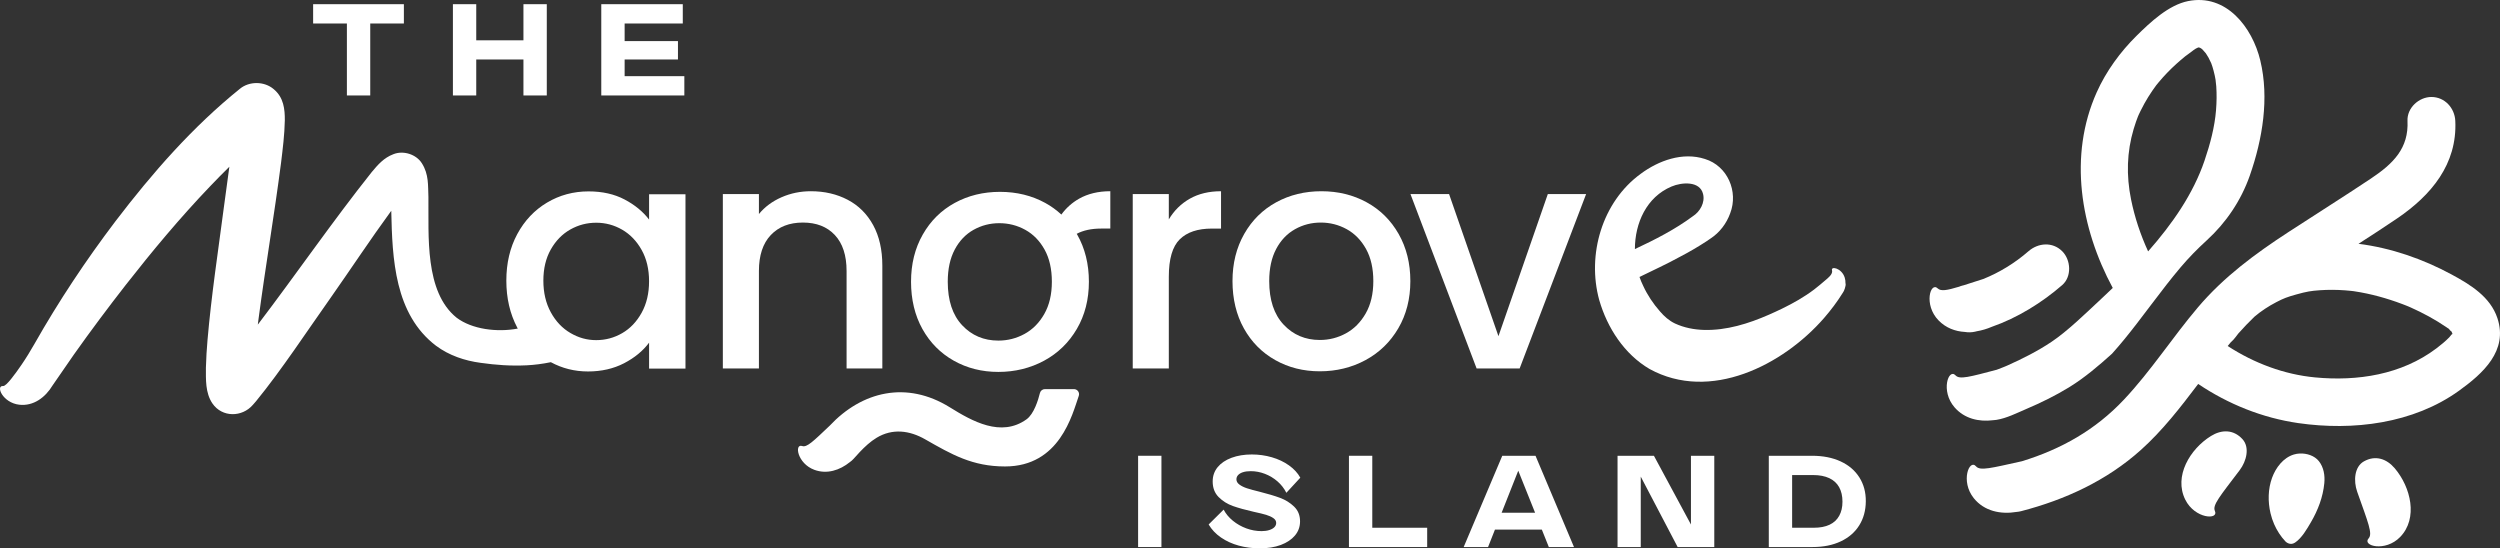<?xml version="1.0" encoding="UTF-8"?>
<svg id="Layer_2" data-name="Layer 2" xmlns="http://www.w3.org/2000/svg" viewBox="0 0 3029.44 664.47">
  <rect x="0" y="0" width="3029.44" height="664.47" fill="#333333" stroke="none"/>
  <defs>
    <style>
      .cls-1 {
        fill: #fff;
      }
    </style>
  </defs>
  <g id="Layer_1-2" data-name="Layer 1">
    <g>
      <rect class="cls-1" x="1379.13" y="552.29" width="28.28" height="110.6"/>
      <path class="cls-1" d="m1506.24,572.2c2.58-.84,5.71-1.26,9.4-1.26,5.79,0,11.51,1.08,17.14,3.24,5.63,2.16,10.72,5.21,15.25,9.16,4.53,3.95,8.11,8.56,10.74,13.83l16.91-18.33c-3.16-5.69-7.74-10.66-13.75-14.93s-12.9-7.53-20.7-9.8c-7.8-2.26-15.91-3.4-24.33-3.4-9.16,0-17.35,1.34-24.57,4.03s-12.82,6.48-16.83,11.38c-4,4.9-6,10.66-6,17.3,0,7.79,2.42,14.11,7.27,18.96,4.84,4.85,10.61,8.45,17.3,10.82,6.69,2.37,15.14,4.71,25.36,7.03,6.42,1.37,11.38,2.58,14.85,3.63,3.48,1.05,6.37,2.37,8.69,3.95,2.32,1.58,3.48,3.53,3.48,5.84,0,2-.74,3.74-2.21,5.21-1.48,1.48-3.56,2.64-6.24,3.48-2.69.84-5.77,1.26-9.24,1.26-6.32,0-12.48-1.11-18.48-3.32-6-2.21-11.43-5.29-16.28-9.24-4.85-3.95-8.59-8.45-11.22-13.51l-18.17,18.01c3.58,6.11,8.53,11.35,14.85,15.72,6.32,4.37,13.51,7.66,21.57,9.88,8.06,2.21,16.61,3.32,25.68,3.32,9.58,0,18.04-1.37,25.36-4.11,7.32-2.74,13.04-6.56,17.14-11.46,4.11-4.9,6.16-10.61,6.16-17.14,0-7.27-2.4-13.22-7.19-17.85-4.79-4.63-10.45-8.16-16.98-10.59-6.53-2.42-14.8-4.9-24.81-7.43-6.53-1.58-11.64-2.98-15.33-4.19-3.69-1.21-6.74-2.71-9.16-4.5-2.43-1.79-3.64-3.89-3.64-6.32,0-2,.68-3.74,2.05-5.21,1.37-1.47,3.34-2.63,5.92-3.48Z"/>
      <polygon class="cls-1" points="1662.9 552.29 1634.62 552.29 1634.62 662.89 1729.42 662.89 1729.42 639.51 1662.9 639.51 1662.9 552.29"/>
      <path class="cls-1" d="m1820.42,552.29l-46.77,110.6h29.55l8.37-21.17h56.78l8.48,21.17h30.49l-46.61-110.6h-40.29Zm-.79,69.05l20.16-50.97,20.41,50.97h-40.56Z"/>
      <polygon class="cls-1" points="2049.05 635.59 2004.18 552.29 1960.1 552.29 1960.1 662.89 1988.22 662.89 1988.22 577.55 2032.93 662.89 2077.33 662.89 2077.33 552.29 2049.05 552.29 2049.05 635.59"/>
      <path class="cls-1" d="m2253.19,578.6c-5.27-8.37-12.82-14.85-22.67-19.44-9.85-4.58-21.46-6.87-34.84-6.87h-52.3v110.6h53.09c13.06,0,24.44-2.29,34.13-6.87,9.69-4.58,17.14-11.03,22.36-19.36,5.21-8.32,7.87-18.01,7.98-29.07.1-10.95-2.48-20.62-7.74-28.99Zm-24.49,46.45c-2.64,4.79-6.53,8.4-11.69,10.82-5.16,2.42-11.48,3.63-18.96,3.63h-26.39v-63.83h25.6c7.58,0,14.03,1.24,19.36,3.71,5.32,2.48,9.32,6.14,12.01,10.98,2.69,4.85,4.03,10.69,4.03,17.54s-1.32,12.35-3.95,17.14Z"/>
      <polygon class="cls-1" points="420.36 115.68 448.65 115.68 448.65 28.47 489.41 28.47 489.41 5.08 379.44 5.08 379.44 28.47 420.36 28.47 420.36 115.68"/>
      <polygon class="cls-1" points="577.1 72.08 634.3 72.08 634.3 115.68 662.58 115.68 662.58 5.08 634.3 5.08 634.3 48.85 577.1 48.85 577.1 5.08 548.82 5.08 548.82 115.68 577.1 115.68 577.1 72.08"/>
      <polygon class="cls-1" points="829.27 92.3 756.91 92.3 756.91 72.08 821.53 72.08 821.53 49.8 756.91 49.8 756.91 28.47 827.38 28.47 827.38 5.08 728.62 5.08 728.62 115.68 829.27 115.68 829.27 92.3"/>
      <path class="cls-1" d="m1301.35,471.51h-35.16c-2.88,0-5.36,1.98-6.04,4.78-2.04,8.36-7.2,25.34-16.21,31.83-30.88,22.17-65.9,2.25-92.88-14.5-52.54-32.65-106.69-19.34-145.66,22.24-20.13,19.12-27.6,26.54-33.28,24.64-9.82-3.28-5.98,21.23,14.73,28.84,15.26,5.61,30.76.54,43.02-9.38,1.61-1.11,3.14-2.46,4.57-4.05.23-.22,6.52-7.18,7.49-8.21,6.09-6.4,12.67-12.55,20.28-17.18,19.31-11.69,40.08-8.95,59.08,1.95,32.1,18.33,57.11,32.77,96.6,32.77,66.26,0,81.39-62.65,89.35-85.51,1.41-4.04-1.6-8.22-5.88-8.22Z"/>
      <path class="cls-1" d="m1011.67,284.85c9.46,10.1,14.19,24.61,14.19,43.53v118.11h43.33v-124.63c0-19.18-3.71-35.53-11.12-49.09-7.42-13.55-17.71-23.78-30.87-30.68-13.17-6.9-28.06-10.36-44.68-10.36-12.53,0-24.35,2.43-35.47,7.29-11.12,4.86-20.26,11.64-27.41,20.32v-24.16h-43.72v211.3h43.72v-118.11c0-18.92,4.79-33.42,14.38-43.53,9.59-10.1,22.56-15.15,38.92-15.15s29.28,5.05,38.73,15.15Z"/>
      <path class="cls-1" d="m1479.62,276.99v-45.25c-14.57,0-27.17,3.01-37.78,9.01-10.61,6.01-19.12,14.38-25.5,25.12v-30.68h-43.72v211.3h43.72v-111.21c0-21.47,4.41-36.56,13.23-45.25,8.82-8.69,21.79-13.04,38.92-13.04h11.12Z"/>
      <path class="cls-1" d="m1286.14,260c-5.87-5.43-12.36-10.16-19.56-14.1-16.36-8.95-34.65-13.42-54.84-13.42s-38.48,4.48-54.84,13.42c-16.36,8.95-29.28,21.73-38.73,38.35-9.46,16.62-14.19,35.66-14.19,57.14s4.6,40.84,13.81,57.33c9.2,16.49,21.86,29.28,37.97,38.35,16.11,9.08,34.13,13.61,54.07,13.61s38.67-4.54,55.41-13.61c16.74-9.07,29.97-21.92,39.69-38.54,9.71-16.62,14.57-35.67,14.57-57.14s-4.73-40.52-14.19-57.14c-.18-.32-.39-.61-.57-.93,7.89-4.19,17.74-6.36,29.63-6.36h11.08v-45.25c-14.56,0-27.16,3.05-37.76,9.01-8.56,4.87-15.78,11.27-21.55,19.27Zm-20.71,120.51c-6.14,10.74-14.13,18.79-23.97,24.16-9.84,5.37-20.39,8.05-31.64,8.05-17.64,0-32.28-6.2-43.91-18.6-11.64-12.4-17.45-29.97-17.45-52.73,0-15.34,2.81-28.31,8.43-38.92,5.62-10.61,13.23-18.6,22.82-23.97,9.58-5.37,20-8.05,31.25-8.05s21.73,2.69,31.45,8.05c9.71,5.37,17.51,13.36,23.39,23.97,5.88,10.61,8.82,23.58,8.82,38.92s-3.07,28.38-9.2,39.12Z"/>
      <path class="cls-1" d="m1694.46,397.78c9.71-16.62,14.57-35.67,14.57-57.14s-4.73-40.52-14.19-57.14c-9.46-16.62-22.38-29.4-38.73-38.35-16.36-8.95-34.65-13.42-54.84-13.42s-38.48,4.48-54.84,13.42c-16.36,8.95-29.28,21.73-38.73,38.35-9.46,16.62-14.19,35.66-14.19,57.14s4.6,40.84,13.81,57.33c9.2,16.49,21.86,29.28,37.97,38.35,16.11,9.08,34.13,13.61,54.07,13.61s38.67-4.54,55.41-13.61c16.74-9.07,29.97-21.92,39.69-38.54Zm-63.46,6.14c-9.84,5.37-20.39,8.05-31.64,8.05-17.64,0-32.28-6.2-43.91-18.6-11.64-12.4-17.45-29.97-17.45-52.73,0-15.34,2.81-28.31,8.43-38.92,5.62-10.61,13.23-18.6,22.82-23.97,9.58-5.37,20-8.05,31.25-8.05s21.73,2.69,31.45,8.05c9.71,5.37,17.51,13.36,23.39,23.97,5.88,10.61,8.82,23.58,8.82,38.92s-3.07,28.38-9.2,39.12c-6.14,10.74-14.13,18.79-23.97,24.16Z"/>
      <polyline class="cls-1" points="1875.6 235.19 1815.78 407.37 1755.96 235.19 1709.17 235.19 1789.32 446.49 1841.47 446.49 1922.01 235.19 1875.6 235.19"/>
      <path class="cls-1" d="m786.52,266.05c-7.42-9.71-17.32-17.83-29.72-24.35-12.41-6.52-26.91-9.78-43.53-9.78-18.41,0-35.22,4.54-50.43,13.61-15.21,9.08-27.22,21.8-36.04,38.16-8.82,16.37-13.23,35.16-13.23,56.37s4.41,40.21,13.23,56.95c.2.39.43.75.64,1.13-25.17,4.81-55.56.86-74.09-13.13-39.11-31.47-33.65-99.58-34.2-146.42-.59-13.61.63-27.34-7.92-40.72-6.9-11.01-22.6-15.85-34.57-11-11.56,4.39-18.71,12.69-26.16,21.61-47.5,59.69-91.57,123.8-138.09,184.91.28-2.18.57-4.37.83-6.54,8.29-62.86,19.17-126.33,27.37-189.81,2.04-16.92,4.18-33.56,4.53-51.23.08-13.4-1.21-27.63-13.56-37.85-11.37-9.63-29.46-9.71-40.77-.44-57.67,46.46-106.28,102.15-150.97,160.7-35.89,47.33-68.74,96.83-98.02,148.42-4.93,8.69-10.14,17.21-15.79,25.46-7.85,11.46-18.47,25.98-22.16,25.67-9.54-.79-.72,20.36,19.53,22.66,17.23,1.95,31.62-8.92,40.35-23.43,8.54-12.49,17.14-24.94,25.8-37.35,20.29-28.65,41.34-56.8,62.92-84.47,32.21-41.14,66.03-81.67,101.99-119.25,7.72-8.1,15.55-16.07,23.49-23.86-2.16,16.74-4.63,33.5-6.8,50.17-6.92,52.69-15.04,106.14-19.67,159.71-.9,10.96-1.69,21.97-1.96,33.66.02,13.92-.86,30.46,7.94,43.33,11.81,17.17,35.95,16.75,48.93,1.71l.86-.97s3.06-3.53,3.07-3.53c30.43-37.15,62.4-85.83,90.25-125.16,24.8-35.26,48.34-71.05,73.57-105.55,1.21,58.3,4.02,125.35,54.27,163.58,15.96,11.84,34.85,18.11,53.91,20.65,18.77,2.64,36.3,3.95,56.05,3.01,9.24-.49,18.88-1.66,29.15-3.78,13.78,7.47,28.79,11.24,45.03,11.24s30.93-3.33,43.72-9.97c12.78-6.65,22.88-14.96,30.29-24.93v31.45h44.1v-211.3h-44.1v30.68Zm-9.01,112.94c-6.01,10.87-13.87,19.11-23.58,24.73-9.72,5.63-20.2,8.44-31.45,8.44s-21.41-2.88-31.25-8.63c-9.85-5.75-17.77-14.12-23.78-25.12-6.01-10.99-9.01-23.78-9.01-38.35s3-27.16,9.01-37.77c6.01-10.6,13.86-18.66,23.58-24.16,9.71-5.49,20.19-8.24,31.45-8.24s21.73,2.82,31.45,8.44c9.71,5.63,17.58,13.81,23.58,24.54,6.01,10.74,9.01,23.39,9.01,37.97s-3,27.3-9.01,38.16Z"/>
      <path class="cls-1" d="m2236.49,343.96c-.04-.34-.11-.53-.19-.66.08-2.3-.18-4.65-.94-7-3.65-11.48-16.92-14.17-15.36-8.73,1.3,4.58-4.79,9.23-7.72,11.73-4.59,3.9-9.14,7.86-13.94,11.5-12.09,9.17-25.39,16.65-39.02,23.28-5.25,2.55-10.56,4.97-15.9,7.32-24.55,10.77-51.44,19.17-78.53,18.4-12.08-.34-24.16-2.69-35.17-7.79-7.08-3.34-13.06-8.65-18.15-14.6-8.25-9.34-15.24-19.81-20.44-31.13-1.69-3.41-3.16-6.98-4.43-10.65,16.18-7.97,32.71-15.46,48.46-24.15,11.07-5.73,21.88-12.01,32.34-18.83l5.25-3.58c11.05-7.23,19.36-18.1,23.89-30.7,10.06-26.19-3.15-57.27-30.63-65.71-27.03-8.78-56.25,1.95-77.8,17.94-46.73,33.96-65.49,98.07-50.25,153.17,9.77,33.65,30.38,65.43,60.89,83.34,73.41,40.33,161.59-4.47,211.45-61.67,8.36-9.63,15.96-19.73,22.68-30.51,1.82-2.2,3.86-8.49,3.51-10.97Zm-210.93-117.95c12.33-5.26,34.29-6.94,38.15,8.99,2.67,10.34-3.62,21.47-12.35,27.03-21.51,15.97-45.75,28.33-70.23,39.79.03-31.55,14.14-63.1,44.43-75.81Z"/>
      <g>
        <g>
          <path class="cls-1" d="m2717.34,532.12c-10.94-11.93-25.33-11.74-38.16-3.77-25.35,15.74-45.26,48.69-31.12,77.13,11.64,23.42,41.02,24.79,35.88,13.64-3.22-7,6.17-17.83,30.04-49.36,8.46-11.18,12.37-27.82,3.37-37.63Z"/>
          <path class="cls-1" d="m2786.92,549.55c-2.5.1-4.95.5-7.26,1.2-12.92,3.91-21.95,15.98-26.42,28.2-4.99,13.65-5.19,28.94-1.88,43.01,1.07,4.54,2.53,8.99,4.4,13.26,3.36,7.66,7.95,14.82,13.71,20.9,0,0,5.29,5.58,11.55,1.41,8.24-5.49,14.45-16.42,19.3-24.71,8.48-14.47,14.62-30.5,16.22-47.28.89-9.35-.61-19.18-6.58-26.72-5.32-6.71-14.73-9.61-23.05-9.28Z"/>
          <path class="cls-1" d="m2864.49,559.11c13.99-7.91,27.63-3.21,37.45,8.4,19.41,22.95,28.49,60.56,6.52,83.19-18.09,18.64-46.46,10.71-38.24,1.7,5.16-5.65-.53-18.91-13.8-56.42-4.71-13.3-3.45-30.36,8.07-36.88Z"/>
        </g>
        <path class="cls-1" d="m2971.54,406.09c.04-.2.08-.38.11-.52-.03.16-.06.33-.11.52Z"/>
        <path class="cls-1" d="m2498.97,304.47c-11.7-11.7-29.12-10.3-40.95,0-16.39,14.28-35.18,25.75-54.7,33.59-9.27,2.97-17.04,5.52-23.56,7.57-.57.14-1.15.29-1.72.43-1.42.33-2.76.81-4.07,1.37-15.14,4.58-22.19,5.64-25.85,2.09-8.9-8.63-17.45,19.81.96,38.74,8.83,9.08,20.1,13.32,31.96,13.99,4.02.68,8.23.61,12.39-.35.64-.15,1.27-.33,1.9-.48,6.18-1.02,12.33-2.86,18.18-5.36,31.26-10.86,61.24-29.55,85.45-50.65,11.8-10.28,10.52-30.43,0-40.95Z"/>
        <path class="cls-1" d="m2739,73.37c-9.68-40.31-41.27-81.31-87.54-72.04-23.54,4.72-45.69,25.5-62.31,41.92-19.92,19.69-36.98,43.04-48.43,68.64-34.4,76.98-19.67,164.4,19.47,237.04-4.37,4.2-8.77,8.37-13.14,12.44-19.32,18.03-41.42,39.68-60.99,52.8-16.61,11.15-34.57,20.19-52.8,28.39-.94.42-1.89.82-2.83,1.24,0,0-.02.02-.05.02h-.02s-.05.02-.07.02c-.05.05-.12.07-.17.07-.12.05-.27.12-.45.2-.99.4-2.61,1.04-2.96,1.19-2.37.94-4.75,1.86-7.14,2.76-32.73,8.58-44.96,12.15-49.87,6.83-8.41-9.11-18.52,18.81-1.2,38.73,11.87,13.66,29.28,17.76,46.6,15.59,1.37-.08,2.74-.21,4.11-.42,12.42-1.96,24.88-8.37,36.31-13.24,18.08-7.7,35.81-16.37,52.52-26.72,18.33-11.37,35.07-25.6,51.26-40.21,10.43-11.6,20.19-23.72,29.7-36.06,12.19-15.74,23.99-31.81,36.26-47.48,5.59-7.15,11.27-14.2,17.14-21.13,9.9-11.67,20.46-22.45,31.56-32.56,23.59-21.5,41.74-48.43,52.29-78.54.07-.2.14-.4.21-.6,15.22-43.71,23.52-93.2,12.54-138.9Zm-53.64,59.9c-1.66,20.86-7.23,41.55-13.96,61.34-13.66,40.26-39.09,76.86-68.37,110.01-9.21-20.09-16.27-41.15-20.66-62.9-5.94-29.33-5.09-57.59,3.1-85.23.87-3,1.84-5.98,2.88-8.94.6-1.66,1.22-3.3,1.84-4.97.05-.1.2-.5.37-.97.07-.17.15-.37.22-.55.4-.89.84-1.96.99-2.28.72-1.51,1.44-3.05,2.19-4.57,1.44-2.98,2.98-5.91,4.59-8.79,2.93-5.24,6.08-10.36,9.46-15.3,1.49-2.19,3.1-4.32,4.62-6.48.02-.05.05-.07.07-.12,1.02-1.29,2.06-2.56,3.13-3.82,6.58-7.9,13.76-15.32,21.38-22.23,3.38-3.08,6.85-5.99,10.36-8.89.17-.15.35-.27.5-.4.07-.05.12-.07.12-.1,1.32-1.07,2.09-1.59,2.19-1.59.94-.7,1.89-1.44,2.83-2.11,3.1-2.21,6.85-5.56,10.45-6.83,1.29-.45,3.8.99,5.34,2.53.65.65,3.1,3.58,4,4.57.84,1.42,2.76,4.45,3.2,5.19.5.84,2.83,6.03,3.2,6.53,0-.02,0-.05-.02-.12,1.19,3.15,2.19,6.38,3.03,9.64.99,3.68,1.81,7.48,2.43,11.22-.17-.62.67,6.31.77,7.5.65,9.54.5,19.12-.27,28.66Z"/>
        <path class="cls-1" d="m3026.33,385.6c-8.58-25.93-32.73-40.66-55.55-52.99-34.76-18.79-73.35-32.2-112.8-37.17,15.71-10.09,31.36-20.26,46.79-30.74,41.19-27.97,72.98-65.67,70.5-118.22-.74-15.63-12.78-28.96-28.96-28.96-15.11,0-29.7,13.26-28.96,28.96,1.56,33.07-16.97,51.64-44.29,69.87-33.03,22.04-66.71,43.17-99.97,64.86-40.39,26.34-78.4,54.33-109.74,91.29-30.87,36.42-56.8,76.9-89.57,111.73-34.68,36.86-76.25,60.12-123.61,74.68-37.25,8.21-50.72,11.98-55.67,6.18-8.06-9.42-19.22,18.09-2.66,38.66,12.65,15.72,32.64,19.82,51.98,16.57,1.73-.15,3.5-.42,5.34-.9,53.42-13.86,103.64-37,144.97-74.05,26.51-23.76,48.18-51.84,69.59-80.11,36.31,24.45,77.75,41.15,121.27,47.44,66.27,9.57,139.5.66,194.94-39.34,28.82-20.79,59.48-48.25,46.4-87.78Zm-54.68,19.95c.36-2.44-2.4,1.92-3.64,3.18-4.75,4.83-10.2,9.33-15.6,13.4-42.36,31.97-95.76,40.08-147.06,35.2-37.34-3.55-73.82-17.17-105.9-38.05,1.24-1.51,2.48-3.01,3.74-4.5,2.19-1.89,4.2-4.05,5.97-6.46,1.04-1.41,2.1-2.79,3.16-4.14,6.26-7.05,12.75-13.89,19.56-20.4,8.06-6.83,16.86-12.63,26.67-17.72,8.63-4.48,12.67-6.05,23.87-9.19,13.01-3.65,18.23-4.42,28.51-5.15,10.19-.72,20.43-.65,30.61.09,2.42.18,4.82.43,7.23.65.67.06,2.73.32,3.75.45,5.23.78,10.44,1.73,15.61,2.83,9.67,2.06,19.23,4.66,28.64,7.7,4.79,1.55,9.55,3.22,14.26,5,1.68.64,3.35,1.3,5.03,1.95,1.27.52,2.02.83,2.32.94.98.43,1.96.85,2.93,1.28,15.07,6.75,29.71,14.65,43.35,23.99,1.11.76,2.26,1.53,3.37,2.32-.93-.41,2.85,3.6,2.19,2.09,1.04,2.41,1.81,2.53,1.45,4.52Z"/>
      </g>
    </g>
  </g>
</svg>